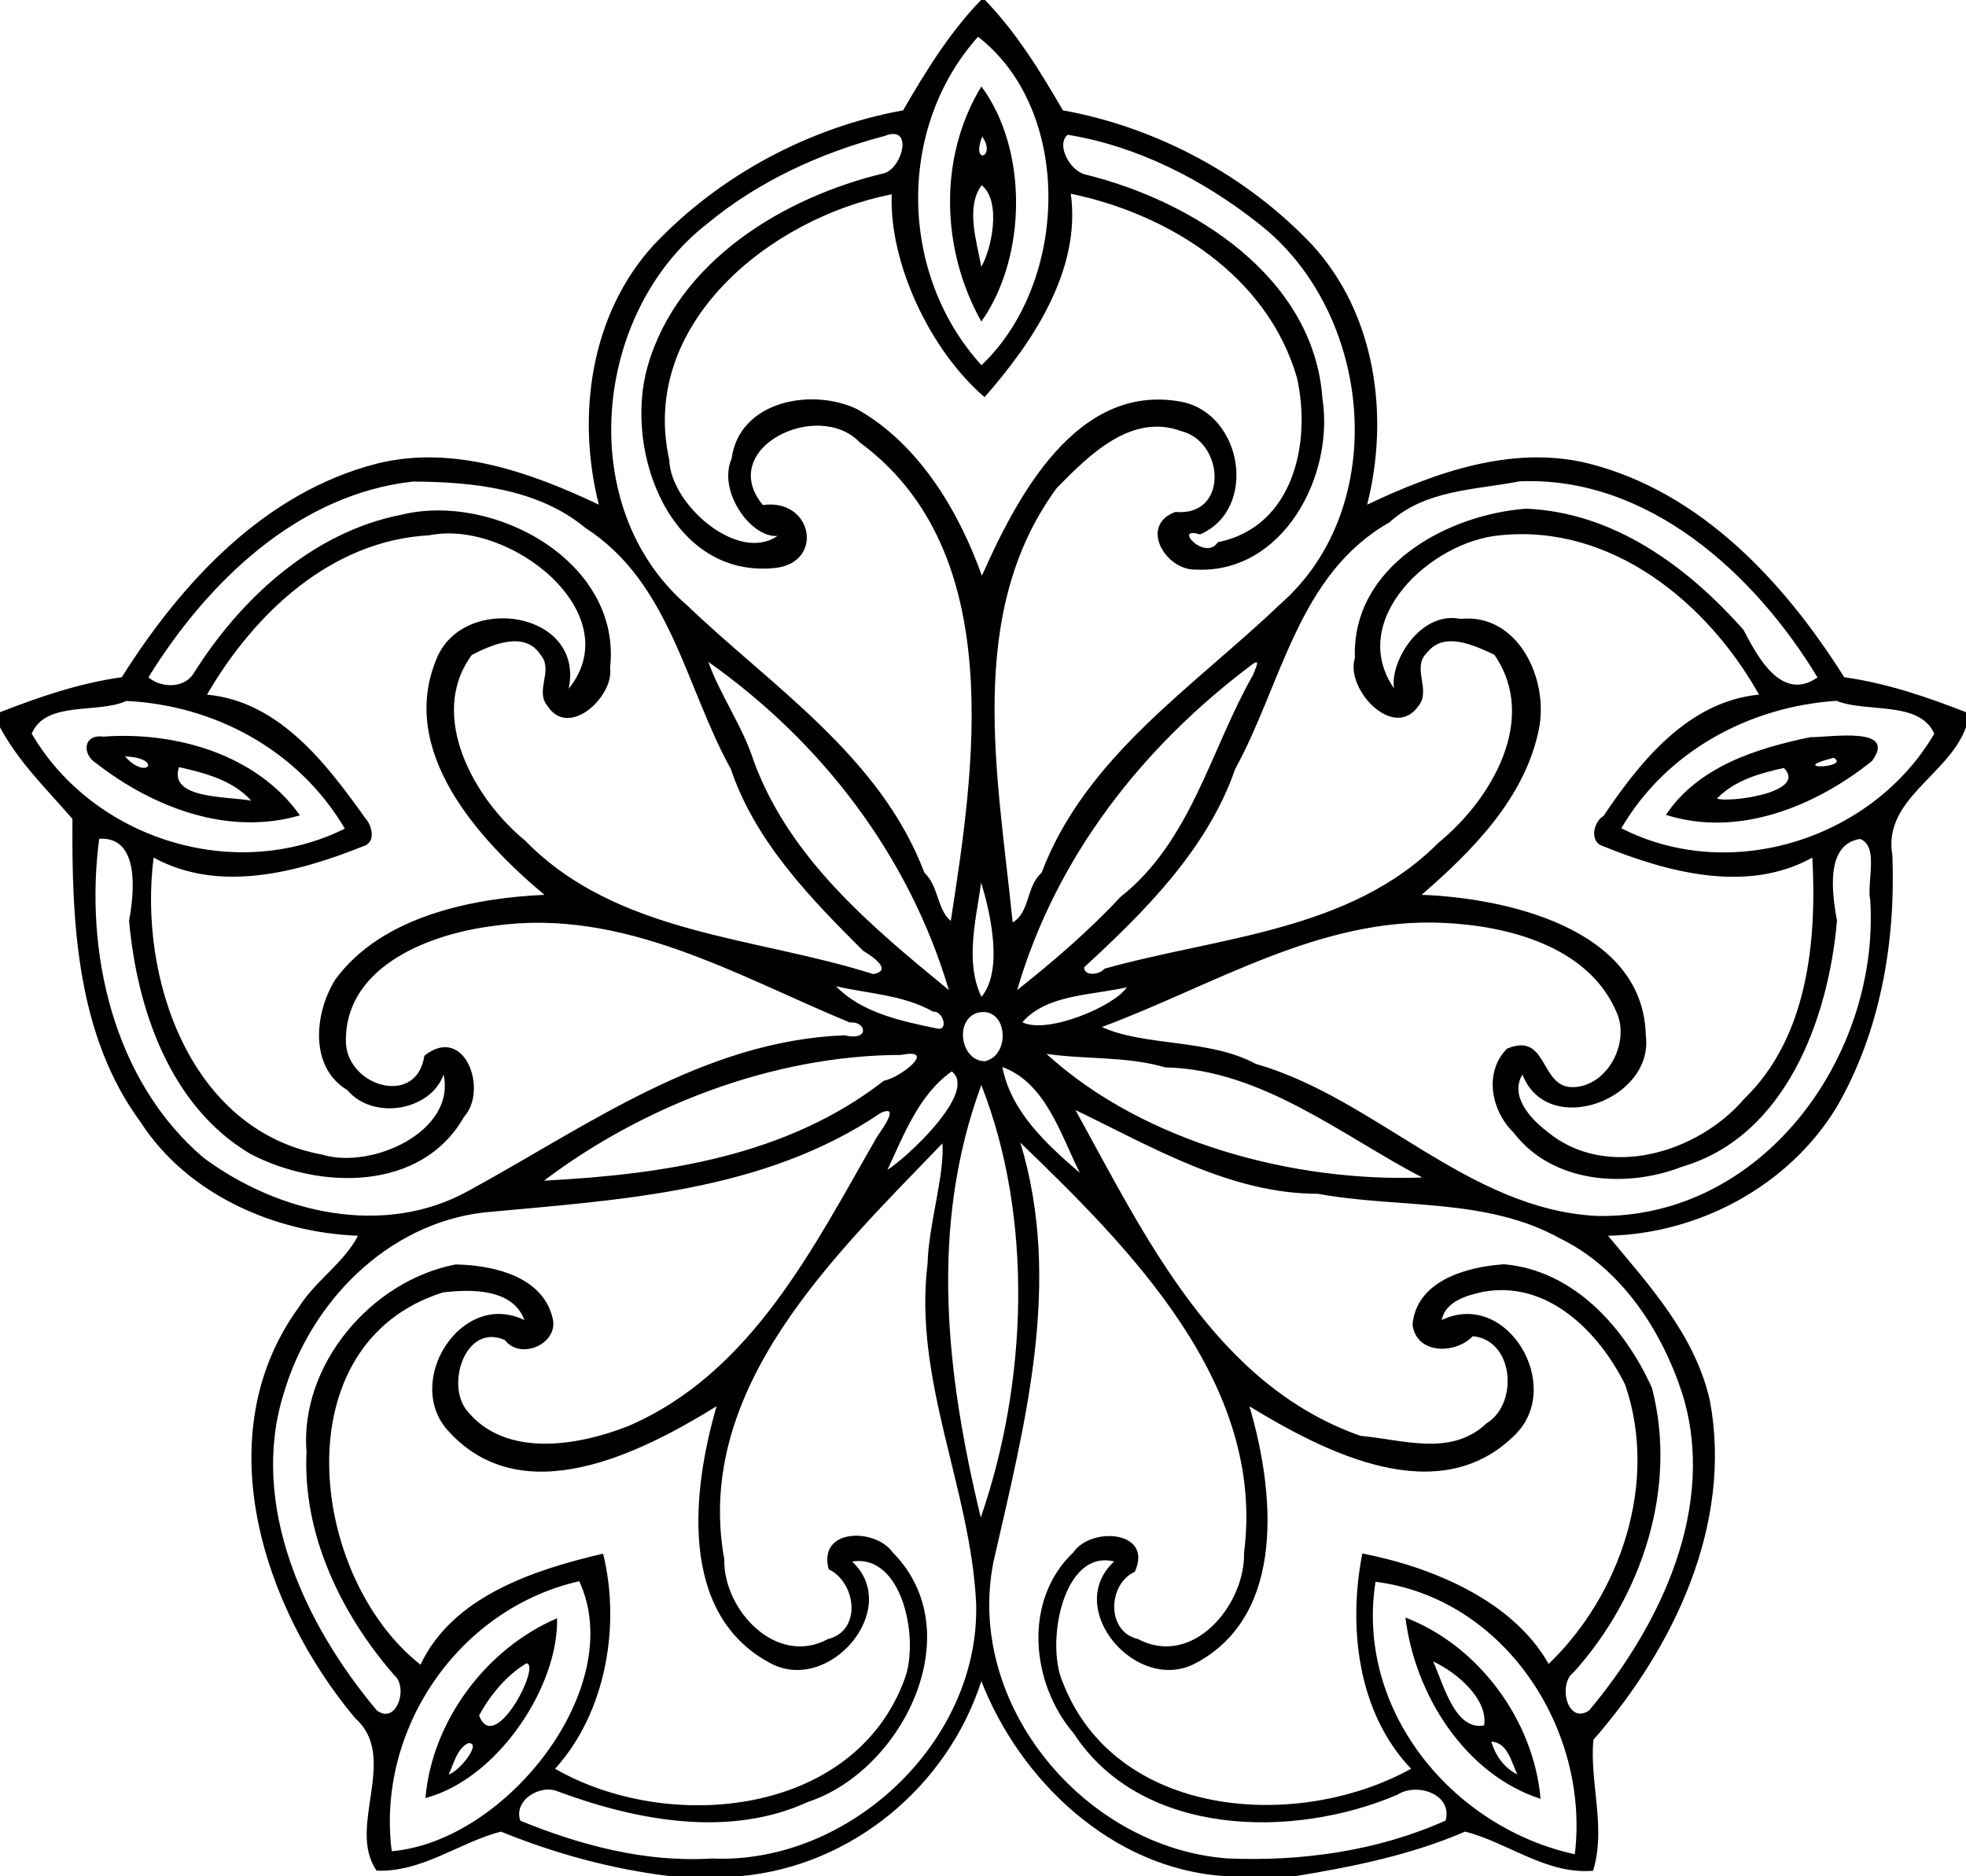 <?xml version="1.0" encoding="UTF-8"?>
<!DOCTYPE svg  PUBLIC '-//W3C//DTD SVG 1.1//EN'  'http://www.w3.org/Graphics/SVG/1.1/DTD/svg11.dtd'>
<svg width="439pt" height="419pt" version="1.1" viewBox="0 0 439 419" xmlns="http://www.w3.org/2000/svg">
<path d="m219.06 0h0.88c7.08 7.34 12.31 15.88 17.4 24.64 21.05 3.83 41.07 14.57 55.74 30.13 14.13 15.48 17.21 38.15 12.2 57.94 15.03-7.14 32.47-13.42 49.47-9.19 25.14 6.39 43.71 26.55 57.06 47.73 9.51 1.33 18.43 4.4 27.19 7.81v3.36c-3.93 10.81-18.65 16.06-16.44 28.66 0.75 19.27-2.67 39.26-12.39 56.09-10.63 17.61-30.7 28.38-51.11 28.82 9.2 11.05 19.46 22.17 22.76 36.86 5.13 27.73-8.13 55.28-26.03 75.72-0.87 9.59 2.9 19.55-0.06 29.24-10.45 0.89-19.06-6.34-28.59-8.74-12.04 5.2-24.88 7.81-37.77 9.93h-16.01c-25.23-1.69-45.68-21.55-54.23-43.55-7.55 23.48-28.91 41.28-53.63 43.55h-16c-12.95-1.57-25.58-5.02-37.64-9.93-9.26 2.38-17.64 9.14-27.76 8.71-6.79-9.66 5.12-25.26-4.78-34.03-20.68-24.66-33.35-63.45-12.51-91.92 3.68-5.84 9.96-9.75 13.13-15.84-18.69-0.7-38.17-9.28-48.54-25.37-14.29-19.37-15.4-44.58-15.22-67.72-5.67-6.57-12.03-12.69-16.18-20.48v-3.36c8.76-3.41 17.68-6.48 27.19-7.81 13.35-21.18 31.92-41.34 57.06-47.73 17-4.23 34.43 2.05 49.47 9.19-5.01-19.79-1.93-42.46 12.2-57.94 14.67-15.56 34.69-26.3 55.74-30.13 5.08-8.76 10.32-17.3 17.4-24.64m-0.67 8.21c-18.25 20.4-17.65 53.13 0.77 73.36 19.66-18.7 20.45-56.93-0.77-73.36m-20.95 22.18c-14.31 3.79-28.04 10.07-39.48 19.54-25.56 19.8-29.77 63.34-4.69 85.12 19.06 18.27 43.32 33.87 53.15 59.88 3.19 2.93 2.8 8.19 5.88 10.75 5.26-33.89 12.81-82.49-20.28-106.84-9.35-9.86-32.12 1.29-21.68 13.95 11.11-1.54 13.75 12.67 2.94 14.04-23.37 2.6-34.17-25.85-28.65-45.09 6.77-23.47 30.37-37.7 52.86-43.07 4.02-1.23 6.61-10.95-0.05-8.28m40.97-0.29c-2.7 2.24 0.56 8.04 3.84 8.85 24.07 5.88 51.11 22.87 53.04 50.02 2.71 17.47-8.89 39.22-28.27 38.24-6.78 0.2-12.73-9.87-4.57-12.87 12 1.08 10.93-15.67 1.34-18.05-11.18-4.12-20.59 5.34-27.81 12.69-20.69 28.16-13.04 64.91-9.86 97.03 3.87-2.19 3-8.07 6.46-11.08 9.83-26.01 34.09-41.61 53.15-59.88 25.08-21.77 20.83-65.33-4.69-85.12-12.31-9.76-27.09-17.31-42.63-19.83m-39.29 13.3c-27.1 5.28-56.45 28.94-49.68 59.29 0.32 10.11 15.44 23.1 24.16 17.01-5.92 0.46-13.42-9.98-10.23-17.29 1.72-12.93 18.02-15.88 28.08-11 13.9 7.88 22.73 22.98 27.8 37.17 7.55-16.94 20.93-43.36 44.65-38.83 13.68 2.77 16.98 24.1 4.04 29.61-6.2-1.96 1.18 6.09 4 1.74 16.93-3.44 20.92-22.27 17.67-36.72-6.56-22.7-28.45-36.53-50.5-41.11 2.34 17.17-8.68 33.4-19.26 45.42-12.19-10.42-21.34-30.03-20.73-45.29m-106.93 64.15c-25.76 2.87-45.94 22.54-59.05 43.72 2.85 2.41 7.96 2.54 10.1-0.87 10.43-16.67 26.6-31.58 46.4-35.44 20.65-5.07 49.26 10.5 46.59 34.21 0.91 6.39-9.28 15.91-13.99 8.46-2.83-3.35 1.35-7.89-1.45-11.27-3.53-5.63-10.92-2.42-15.43-0.09-9.97 13.49 0.5 32.16 11.9 41.47 20.49 21.02 51.42 21.42 77.73 29.81 4.58-0.86-0.46-4.11-2.3-5.24-11.77-11.75-24.02-24.33-29.5-40.56-10.17-18.4-13.52-41.62-32.41-53.8-10.6-8.85-25.34-10.33-38.59-10.4m247.14-0.05c-10.03 1.96-21 1.83-29.09 9.17-20.44 11.62-23.99 36.04-34.43 55.08-6.2 17.91-20.31 31.95-33.73 44.28 0 2.06 3.45 1.7 4.54 0.32 25.45-7.15 54.88-8.28 74.59-28.14 11.77-9.6 22.43-27.58 12.47-41.99-4.43-2.04-11.19-5.36-15.01-0.47-3.57 3.36 0.97 8.32-1.91 11.88-5.46 7.94-16.44-3.7-14.22-10.65-0.76-20.43 20.45-32.02 38.21-33.37 19.58 0.79 36.07 12.93 48.58 27.08 3.12 6.03 8.53 16.18 16.51 10.6-14.02-23.19-37.89-45.01-66.51-43.79m-243.46 12.05c-21.93 1.16-39.12 17.45-49.65 35.59 16.07 1.49 26.57 15.3 35.25 27.45 1.62 1.74 2.62 5.55-0.41 6.43-14.54 5.8-32.09 10.55-46.76 2.51-3.41 26.75 8.02 60.97 37.74 66.36 10.92 3.31 29.79-5.15 27.01-17.9-2.88 8.09-15.71 10.31-21.49 3.48-8.55-5.14-7.35-17.15-2.74-24.63 10.47-14.46 31.38-18.3 46.75-18.99-14.59-12.23-32.99-32.2-23.93-53.09 6.23-14.3 32.95-10.19 29.34 7.07 13.58-16.81-13.14-37.93-31.11-34.28m239.09 0c-15.43 1.35-34.25 18.85-23.69 34.19-0.92-6.05 5.94-17.35 14.84-15.52 12.91-1.31 19.76 13.48 17.53 24.57-3.1 15.52-15.09 27.43-26.21 37.06 18.2 0.65 49.56 7.23 50.07 31.44 1.87 14.28-21.91 23.12-27.55 8.7-2.88 4.78 1.77 9.86 5.43 12.65 13.21 11.12 33.75 4.87 44.07-7.2 14.23-13.75 16.25-35.21 15.24-53.91-14.47 8.08-32.29 3.32-46.7-2.54-3.12-0.86-2.26-5.39 0.08-6.77 8.2-12.23 18.94-25.56 34.71-27.08-11.55-20.63-33-38.16-57.82-35.59m-176.81 28.26c2.76 7.64 7.7 14.43 10.15 22.15 8.02 21.83 26.27 36.95 43.58 51.17-8.92-30.08-28.43-55.44-53.73-73.32m121.36 0.66c-24.49 18.38-43.72 42.97-52.39 72.66 8.05-6.36 16.15-13.36 23.08-20.81 15.83-12.5 20.07-32.91 29.63-49.63 0.36-1.14 1.93-3.96-0.32-2.22m-251.3 8.08c-6.42 2.93-17.99-0.15-21.13 7.3 13.63 23.39 45.11 33.54 69.92 21.22-10.29-17.49-29.03-27.57-48.79-28.52m381.88-0.03c-19.47 1.28-38.02 11.27-48.05 28.46 24.66 12.59 56.29 2.19 69.88-21.13-3.38-7.46-15.11-4.59-21.83-7.33m-387.94 30.81c-3.34 25.33 3.17 54.1 23.29 71.23 16.68 12.42 40.39 17.95 59.37 7.29 26.53-14.5 52.35-33.42 83.79-34.63 5.67 1.41 4.9-3.23 1.17-2.85-25.4-10.53-50.65-25.66-79.27-21.61-13.74 1.62-32.99 8.58-33.26 25.17-0.54 10.49 15.78 15.69 17.52 3.85 8.92-7.11 14.36 7.53 8.83 13.7-9.6 16.78-32.32 16.18-47.62 8.27-17.97-10.59-25.38-32.32-27.15-52.12 1.12-5.97 2.54-18.88-6.67-18.3m393.19 0.04c-7.94 1.22-6.18 12.52-5.15 18.26-1.91 21.92-11.43 48.17-34.64 54.96-12.39 4.83-28.88 3.76-37.54-7.61-5.01-4.83-6.76-13.43-1.51-18.77 9.41-3.97 7.2 9.25 15.17 8.57 7.4-0.46 12.44-10.08 9.21-16.92-6.3-14.49-24.11-19.08-38.45-19.74-27.64-1.35-51.35 13.95-76.38 23.25 9.44 4.36 23.91 2.59 34.35 8.23 26.99 7.79 47.28 32.46 76.16 33.97 36.9 0.73 63.13-35.53 61.07-70.37-0.87-4.29 2.02-12.17-2.29-13.83m-196.25 9.74c-1.14 8.24-3.68 17.78 0.07 25.53 5.04-6.08 1.82-19.31-0.07-25.53m-32.41 23.16c5.75 5.94 14.51 7.76 22.37 9.4 2.92 0.82 1.57-3.97-0.71-3.74-6.71-3.77-14.35-3.97-21.66-5.66m64.94 0.22c-7.76 1.82-17.96 1.56-23.33 7.82 5.5 2.76 20.56-3.55 23.33-7.82m-33.29 5.68c-5.31 1.57-3.82 10.77 1.56 10.85 5.95-1.27 5.14-12.4-1.56-10.85m-17.17 9.44c-28.74 0.06-57.93 11.6-79.69 28.08 26.63-1.39 54.18-5.4 75.91-22.33 3.79-0.69 12.1-7.4 3.78-5.75m32.5-0.24c21.89 19.95 55.44 28.67 83.92 27.61-17.72-9.21-35.84-24.16-57.38-24.59-8.65-2.53-17.74-1.74-26.54-3.02m-9.83 2.94c1.89 9.98 9.95 17.32 17.31 23.65-4.3-8.5-7.59-20.09-17.31-23.65m-11.31 0.98c-7.34 5.15-10.66 14.14-14.36 21.97 3.82-2.27 20.36-17.36 14.36-21.97m6.61 3.05c-11.72 31.64-7.83 64.66-0.13 96.57 10.46-30.17 11.78-66.92 0.13-96.57m-22.43 6.2c-26.2 17.75-58.1 19.39-88.59 22.24-21.65 2.51-38.78 20.03-44.76 40.44-7.76 24.8 4.61 51.54 20.78 70.76 4.4 3.38 7.16-5.16 3.86-7.9-11.88-13.67-20.42-31.42-19.55-49.76-1.54-19.54 14.5-38.31 33.3-41.92 8.38 0.15 19.47 2.65 21.67 12.02 1.39 5.71-7.18 9.46-10.67 4.87-8.66-3.88-13.17 9.65-8.63 15.55 8.55 10.95 25.07 8.07 36.29 3.61 27.53-11.93 41.3-40.01 55.45-64.58 1.06-1.58 5.25-7.27 0.85-5.33m43.45-0.62c15.52 28.14 31.15 61.33 63.64 72.76 9.44 0.84 20.23 4.73 28.15-2.8 7.17-4.34 6.16-18.57-3.06-19.46-3.92 4.09-12.6 4.08-13.47-2.55 0.84-9.85 12.1-12.95 20.42-13.51 15.57 1.32 27.04 14.21 33.05 27.64 5.8 22.36-2.27 46.6-17.48 63.47-3.65 2.7-1.36 11.9 3.47 8.51 16.12-19.24 28.54-45.72 20.79-70.69-4.59-14.13-13.63-28.02-27.25-34.67-16.52-9.22-36.13-6.68-54.14-10-19.54 0-37.05-10.48-54.12-18.7m-29.71 7.44c-23.79 24.78-55.63 54.63-48.71 92.92-0.24 11.23 11.59 24.03 23.15 17.79 7.66-1.89 6.29-12.64 0.16-15.6-2.46-9.28 10.49-9.18 14.27-3.78 17.67 17.77 2.23 48.78-18.86 55.74-17.63 8.11-38.31 4.17-55.75-2.28-3.94-1.82-10.17 1.91-8.5 6.49 13.46 5.52 28.03 9.35 42.71 8.44 30.66 1.38 59.93-26.03 59.06-56.95-1.22-25.64-14.02-49.77-10.86-75.8 0.24-8.83 3.84-19.96 3.33-26.97m17.4-0.16c9.5 31.28 0.95 63.03-6.02 93.69-6.31 31.96 20.51 63.8 52.26 66.17 16.56 0.71 33.5-1.65 48.71-8.45 1.66-5.89-6.44-8.61-10.77-5.77-23.2 9.91-57.1 9.51-72.23-13.66-9.61-11.18-11.43-29.81-0.08-40.51 3.88-5.75 17.89-4.86 13.69 4.37-6.1 2.77-6.4 13.42 0.7 15.02 12.33 6.52 23.98-7.73 23.69-19.29 4.85-37.68-25.47-67.96-49.95-91.57m-128.9 33.44c-36.17 11.35-29.99 63.53-5.05 83.15 7.25-15.38 25.6-21.25 40.78-24.8 3.94 16 0.66 35.5-10.72 48.04 25.21 14.53 66.96 10.75 78.12-20.24 3.23-8.94-0.62-27.85-11.8-26.03 11.3 10.49-5.17 29.9-18.39 22.62-20.43-10.97-17.33-38.57-11.87-57.31-16.97 10.47-43.2 23.77-59.78 5.67-10.33-10.96 2.67-31.8 16.86-24.92-2.56-7.06-11.9-6.91-18.15-6.18m232.22-0.12c-3.66 0.79-8.36 2.09-9.25 6.3 14.6-6.98 27.37 14.66 16.47 25.55-17.04 17.15-42.52 4-59.39-6.29 5.51 18.64 8.4 46.43-11.86 57.3-13.23 7.26-29.82-12.14-18.34-22.64-11.42-2.84-15.32 18.17-11.53 26.87 11.79 30.68 52.56 33.4 77.83 19.42-12.03-12.58-14.08-31.79-10.89-48.08 15.8 3.09 33.67 10.6 41.6 24.67 16.07-15.42 24.6-40.59 17.08-62.38-5.87-11.83-17.37-23.39-31.72-20.72m-201.82 64.63c-26.98 6.12-45.35 33.12-41.87 60.3 25.67-2.2 52.8-36.75 41.87-60.3m177.8 0.12c-4.5 28.79 17.24 54.91 44.51 60.86 3.37-27.96-15.79-57.22-44.51-60.86z"/>
<path d="m219.14 19.31c10.52 14.17 10.13 38.21-0.01 52.5-8.98-15.98-9.66-36.66 0.01-52.5m0.19 11.18c-2.58 6.49 3.24 4.7 0 0m-0.15 10.87c-3.63 5.06-1.04 12.61-0.07 18.23 2.27-3.78 4.61-14.69 0.07-18.23z"/>
<path d="m23.07 164.52c16.2-1.22 34.36 4.05 43.9 17.58-16.12 4.69-32.82-1.8-45.47-11.62-3.29-2.06-2.88-6.6 1.57-5.96m4.83 4.41c4.93 5.56 8.63 0.36 0 0m12.08 2.4c-2.5 7.25 11.19 6.5 16.13 7.5-4.18-4.61-10.3-6.17-16.13-7.5z"/>
<path d="m404.25 164.64c4.63 0.04 19.48-2.52 13.77 5.31-12.56 10.11-29.89 17.2-46.01 12.04 7.11-10.73 20.17-14.87 32.24-17.35m5.19 4.6c-11 2.82 4.04 2.27 0 0m-11.1 2.28c-5.39 1.17-10.95 2.73-14.95 6.81 1.93 1.03 20.45-1.18 14.95-6.81z"/>
<path d="m124.39 361.42c0.38 14.99-13.04 35.81-29.39 40.15 1.48-17.2 13.55-33.37 29.39-40.15m-6.85 10.06c-4.47 2.68-8.14 7.18-10.56 11.64 3.41 9.17 13.97-11.42 10.56-11.64m-13.03 17.85c-2.54 1.28-3.15 4.58-4.33 6.97 2.41-0.65 7.64-7.32 4.33-6.97z"/>
<path d="m313.83 361.26c16.39 6.29 28.68 23.03 30.17 40.49-16.83-5.45-28.07-23.25-30.17-40.49m6.19 9.81c2.31 5.08 4.88 15.56 11.38 14.27 0.93-5.89-6.23-11.92-11.38-14.27m12.99 17.89c0.86 3.04 2.91 5.95 5.81 7.34-1.36-2.74-2.09-7.08-5.81-7.34z"/>
</svg>
